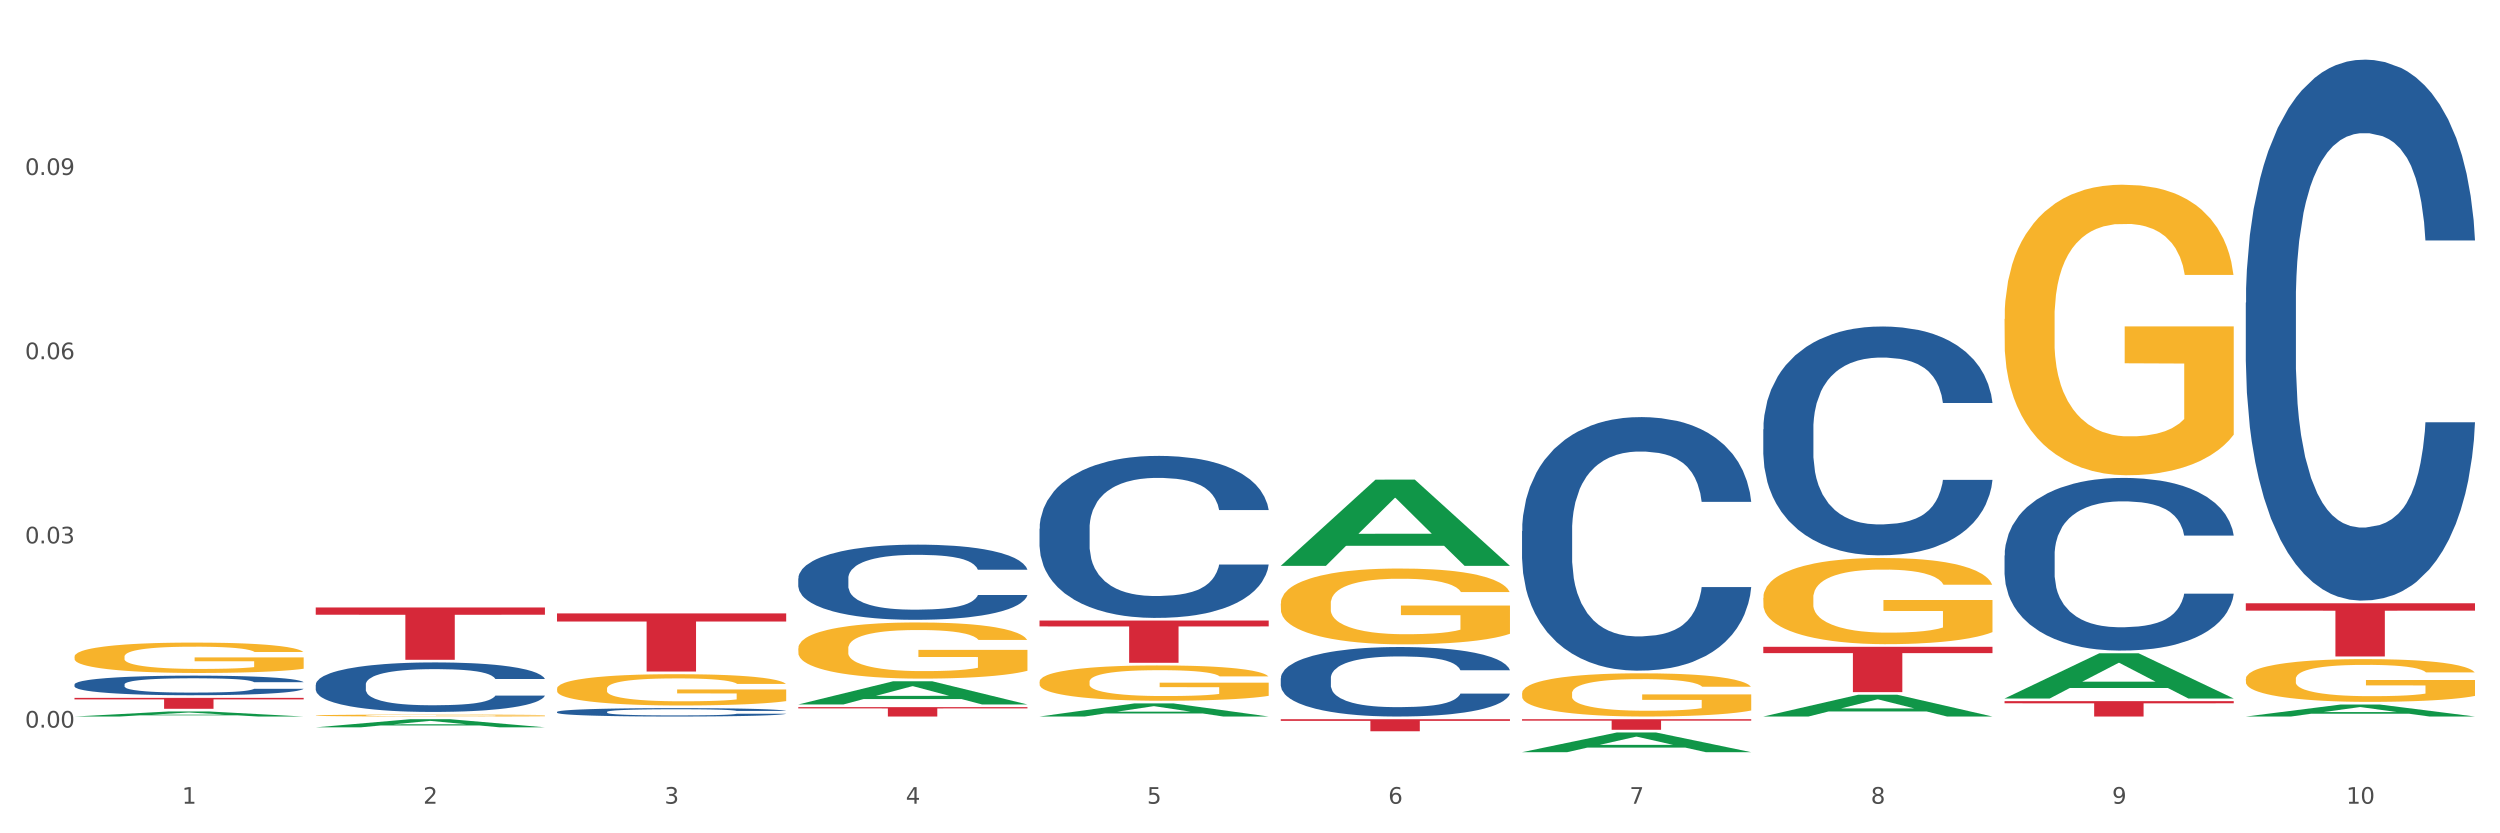 <?xml version="1.0" encoding="utf-8" standalone="no"?>
<!DOCTYPE svg PUBLIC "-//W3C//DTD SVG 1.1//EN"
  "http://www.w3.org/Graphics/SVG/1.1/DTD/svg11.dtd">
<svg xmlns:xlink="http://www.w3.org/1999/xlink" width="1080pt" height="360pt" viewBox="0 0 1080 360" xmlns="http://www.w3.org/2000/svg" version="1.1">
 <rect x="0" y="0" width="1080" height="360" fill="#333333" stroke="none"/>
 <defs>
  <style type="text/css">*{stroke-linejoin: round; stroke-linecap: butt}</style>
 </defs>
 <g id="figure_1">
  <g id="patch_1">
   <path d="M 0 360 
L 1080 360 
L 1080 0 
L 0 0 
z
" style="fill: #ffffff; stroke: #ffffff; stroke-linejoin: miter"/>
  </g>
  <g id="axes_1">
   <g id="matplotlib.axis_1">
    <g id="xtick_1">
     <g id="text_1">
      <!-- 1 -->
      <g style="fill: #4d4d4d" transform="translate(78.627 347.204) scale(0.096 -0.096)">
       <defs>
        <path id="DejaVuSans-31" d="M 794 531 
L 1825 531 
L 1825 4091 
L 703 3866 
L 703 4441 
L 1819 4666 
L 2450 4666 
L 2450 531 
L 3481 531 
L 3481 0 
L 794 0 
L 794 531 
z
" transform="scale(0.016)"/>
       </defs>
       <use xlink:href="#DejaVuSans-31"/>
      </g>
     </g>
    </g>
    <g id="xtick_2">
     <g id="text_2">
      <!-- 2 -->
      <g style="fill: #4d4d4d" transform="translate(182.851 347.204) scale(0.096 -0.096)">
       <defs>
        <path id="DejaVuSans-32" d="M 1228 531 
L 3431 531 
L 3431 0 
L 469 0 
L 469 531 
Q 828 903 1448 1529 
Q 2069 2156 2228 2338 
Q 2531 2678 2651 2914 
Q 2772 3150 2772 3378 
Q 2772 3750 2511 3984 
Q 2250 4219 1831 4219 
Q 1534 4219 1204 4116 
Q 875 4013 500 3803 
L 500 4441 
Q 881 4594 1212 4672 
Q 1544 4750 1819 4750 
Q 2544 4750 2975 4387 
Q 3406 4025 3406 3419 
Q 3406 3131 3298 2873 
Q 3191 2616 2906 2266 
Q 2828 2175 2409 1742 
Q 1991 1309 1228 531 
z
" transform="scale(0.016)"/>
       </defs>
       <use xlink:href="#DejaVuSans-32"/>
      </g>
     </g>
    </g>
    <g id="xtick_3">
     <g id="text_3">
      <!-- 3 -->
      <g style="fill: #4d4d4d" transform="translate(287.074 347.204) scale(0.096 -0.096)">
       <defs>
        <path id="DejaVuSans-33" d="M 2597 2516 
Q 3050 2419 3304 2112 
Q 3559 1806 3559 1356 
Q 3559 666 3084 287 
Q 2609 -91 1734 -91 
Q 1441 -91 1130 -33 
Q 819 25 488 141 
L 488 750 
Q 750 597 1062 519 
Q 1375 441 1716 441 
Q 2309 441 2620 675 
Q 2931 909 2931 1356 
Q 2931 1769 2642 2001 
Q 2353 2234 1838 2234 
L 1294 2234 
L 1294 2753 
L 1863 2753 
Q 2328 2753 2575 2939 
Q 2822 3125 2822 3475 
Q 2822 3834 2567 4026 
Q 2313 4219 1838 4219 
Q 1578 4219 1281 4162 
Q 984 4106 628 3988 
L 628 4550 
Q 988 4650 1302 4700 
Q 1616 4750 1894 4750 
Q 2613 4750 3031 4423 
Q 3450 4097 3450 3541 
Q 3450 3153 3228 2886 
Q 3006 2619 2597 2516 
z
" transform="scale(0.016)"/>
       </defs>
       <use xlink:href="#DejaVuSans-33"/>
      </g>
     </g>
    </g>
    <g id="xtick_4">
     <g id="text_4">
      <!-- 4 -->
      <g style="fill: #4d4d4d" transform="translate(391.298 347.204) scale(0.096 -0.096)">
       <defs>
        <path id="DejaVuSans-34" d="M 2419 4116 
L 825 1625 
L 2419 1625 
L 2419 4116 
z
M 2253 4666 
L 3047 4666 
L 3047 1625 
L 3713 1625 
L 3713 1100 
L 3047 1100 
L 3047 0 
L 2419 0 
L 2419 1100 
L 313 1100 
L 313 1709 
L 2253 4666 
z
" transform="scale(0.016)"/>
       </defs>
       <use xlink:href="#DejaVuSans-34"/>
      </g>
     </g>
    </g>
    <g id="xtick_5">
     <g id="text_5">
      <!-- 5 -->
      <g style="fill: #4d4d4d" transform="translate(495.522 347.204) scale(0.096 -0.096)">
       <defs>
        <path id="DejaVuSans-35" d="M 691 4666 
L 3169 4666 
L 3169 4134 
L 1269 4134 
L 1269 2991 
Q 1406 3038 1543 3061 
Q 1681 3084 1819 3084 
Q 2600 3084 3056 2656 
Q 3513 2228 3513 1497 
Q 3513 744 3044 326 
Q 2575 -91 1722 -91 
Q 1428 -91 1123 -41 
Q 819 9 494 109 
L 494 744 
Q 775 591 1075 516 
Q 1375 441 1709 441 
Q 2250 441 2565 725 
Q 2881 1009 2881 1497 
Q 2881 1984 2565 2268 
Q 2250 2553 1709 2553 
Q 1456 2553 1204 2497 
Q 953 2441 691 2322 
L 691 4666 
z
" transform="scale(0.016)"/>
       </defs>
       <use xlink:href="#DejaVuSans-35"/>
      </g>
     </g>
    </g>
    <g id="xtick_6">
     <g id="text_6">
      <!-- 6 -->
      <g style="fill: #4d4d4d" transform="translate(599.745 347.204) scale(0.096 -0.096)">
       <defs>
        <path id="DejaVuSans-36" d="M 2113 2584 
Q 1688 2584 1439 2293 
Q 1191 2003 1191 1497 
Q 1191 994 1439 701 
Q 1688 409 2113 409 
Q 2538 409 2786 701 
Q 3034 994 3034 1497 
Q 3034 2003 2786 2293 
Q 2538 2584 2113 2584 
z
M 3366 4563 
L 3366 3988 
Q 3128 4100 2886 4159 
Q 2644 4219 2406 4219 
Q 1781 4219 1451 3797 
Q 1122 3375 1075 2522 
Q 1259 2794 1537 2939 
Q 1816 3084 2150 3084 
Q 2853 3084 3261 2657 
Q 3669 2231 3669 1497 
Q 3669 778 3244 343 
Q 2819 -91 2113 -91 
Q 1303 -91 875 529 
Q 447 1150 447 2328 
Q 447 3434 972 4092 
Q 1497 4750 2381 4750 
Q 2619 4750 2861 4703 
Q 3103 4656 3366 4563 
z
" transform="scale(0.016)"/>
       </defs>
       <use xlink:href="#DejaVuSans-36"/>
      </g>
     </g>
    </g>
    <g id="xtick_7">
     <g id="text_7">
      <!-- 7 -->
      <g style="fill: #4d4d4d" transform="translate(703.969 347.204) scale(0.096 -0.096)">
       <defs>
        <path id="DejaVuSans-37" d="M 525 4666 
L 3525 4666 
L 3525 4397 
L 1831 0 
L 1172 0 
L 2766 4134 
L 525 4134 
L 525 4666 
z
" transform="scale(0.016)"/>
       </defs>
       <use xlink:href="#DejaVuSans-37"/>
      </g>
     </g>
    </g>
    <g id="xtick_8">
     <g id="text_8">
      <!-- 8 -->
      <g style="fill: #4d4d4d" transform="translate(808.193 347.204) scale(0.096 -0.096)">
       <defs>
        <path id="DejaVuSans-38" d="M 2034 2216 
Q 1584 2216 1326 1975 
Q 1069 1734 1069 1313 
Q 1069 891 1326 650 
Q 1584 409 2034 409 
Q 2484 409 2743 651 
Q 3003 894 3003 1313 
Q 3003 1734 2745 1975 
Q 2488 2216 2034 2216 
z
M 1403 2484 
Q 997 2584 770 2862 
Q 544 3141 544 3541 
Q 544 4100 942 4425 
Q 1341 4750 2034 4750 
Q 2731 4750 3128 4425 
Q 3525 4100 3525 3541 
Q 3525 3141 3298 2862 
Q 3072 2584 2669 2484 
Q 3125 2378 3379 2068 
Q 3634 1759 3634 1313 
Q 3634 634 3220 271 
Q 2806 -91 2034 -91 
Q 1263 -91 848 271 
Q 434 634 434 1313 
Q 434 1759 690 2068 
Q 947 2378 1403 2484 
z
M 1172 3481 
Q 1172 3119 1398 2916 
Q 1625 2713 2034 2713 
Q 2441 2713 2670 2916 
Q 2900 3119 2900 3481 
Q 2900 3844 2670 4047 
Q 2441 4250 2034 4250 
Q 1625 4250 1398 4047 
Q 1172 3844 1172 3481 
z
" transform="scale(0.016)"/>
       </defs>
       <use xlink:href="#DejaVuSans-38"/>
      </g>
     </g>
    </g>
    <g id="xtick_9">
     <g id="text_9">
      <!-- 9 -->
      <g style="fill: #4d4d4d" transform="translate(912.416 347.204) scale(0.096 -0.096)">
       <defs>
        <path id="DejaVuSans-39" d="M 703 97 
L 703 672 
Q 941 559 1184 500 
Q 1428 441 1663 441 
Q 2288 441 2617 861 
Q 2947 1281 2994 2138 
Q 2813 1869 2534 1725 
Q 2256 1581 1919 1581 
Q 1219 1581 811 2004 
Q 403 2428 403 3163 
Q 403 3881 828 4315 
Q 1253 4750 1959 4750 
Q 2769 4750 3195 4129 
Q 3622 3509 3622 2328 
Q 3622 1225 3098 567 
Q 2575 -91 1691 -91 
Q 1453 -91 1209 -44 
Q 966 3 703 97 
z
M 1959 2075 
Q 2384 2075 2632 2365 
Q 2881 2656 2881 3163 
Q 2881 3666 2632 3958 
Q 2384 4250 1959 4250 
Q 1534 4250 1286 3958 
Q 1038 3666 1038 3163 
Q 1038 2656 1286 2365 
Q 1534 2075 1959 2075 
z
" transform="scale(0.016)"/>
       </defs>
       <use xlink:href="#DejaVuSans-39"/>
      </g>
     </g>
    </g>
    <g id="xtick_10">
     <g id="text_10">
      <!-- 10 -->
      <g style="fill: #4d4d4d" transform="translate(1013.586 347.204) scale(0.096 -0.096)">
       <defs>
        <path id="DejaVuSans-30" d="M 2034 4250 
Q 1547 4250 1301 3770 
Q 1056 3291 1056 2328 
Q 1056 1369 1301 889 
Q 1547 409 2034 409 
Q 2525 409 2770 889 
Q 3016 1369 3016 2328 
Q 3016 3291 2770 3770 
Q 2525 4250 2034 4250 
z
M 2034 4750 
Q 2819 4750 3233 4129 
Q 3647 3509 3647 2328 
Q 3647 1150 3233 529 
Q 2819 -91 2034 -91 
Q 1250 -91 836 529 
Q 422 1150 422 2328 
Q 422 3509 836 4129 
Q 1250 4750 2034 4750 
z
" transform="scale(0.016)"/>
       </defs>
       <use xlink:href="#DejaVuSans-31"/>
       <use xlink:href="#DejaVuSans-30" transform="translate(63.623 0)"/>
      </g>
     </g>
    </g>
    <g id="xtick_11"/>
    <g id="xtick_12"/>
    <g id="xtick_13"/>
    <g id="xtick_14"/>
    <g id="xtick_15"/>
    <g id="xtick_16"/>
    <g id="xtick_17"/>
    <g id="xtick_18"/>
    <g id="xtick_19"/>
   </g>
   <g id="matplotlib.axis_2">
    <g id="ytick_1">
     <g id="text_11">
      <!-- 0.00 -->
      <g style="fill: #4d4d4d" transform="translate(10.8 314.33) scale(0.096 -0.096)">
       <defs>
        <path id="DejaVuSans-2e" d="M 684 794 
L 1344 794 
L 1344 0 
L 684 0 
L 684 794 
z
" transform="scale(0.016)"/>
       </defs>
       <use xlink:href="#DejaVuSans-30"/>
       <use xlink:href="#DejaVuSans-2e" transform="translate(63.623 0)"/>
       <use xlink:href="#DejaVuSans-30" transform="translate(95.41 0)"/>
       <use xlink:href="#DejaVuSans-30" transform="translate(159.033 0)"/>
      </g>
     </g>
    </g>
    <g id="ytick_2">
     <g id="text_12">
      <!-- 0.03 -->
      <g style="fill: #4d4d4d" transform="translate(10.8 234.749) scale(0.096 -0.096)">
       <use xlink:href="#DejaVuSans-30"/>
       <use xlink:href="#DejaVuSans-2e" transform="translate(63.623 0)"/>
       <use xlink:href="#DejaVuSans-30" transform="translate(95.41 0)"/>
       <use xlink:href="#DejaVuSans-33" transform="translate(159.033 0)"/>
      </g>
     </g>
    </g>
    <g id="ytick_3">
     <g id="text_13">
      <!-- 0.06 -->
      <g style="fill: #4d4d4d" transform="translate(10.8 155.169) scale(0.096 -0.096)">
       <use xlink:href="#DejaVuSans-30"/>
       <use xlink:href="#DejaVuSans-2e" transform="translate(63.623 0)"/>
       <use xlink:href="#DejaVuSans-30" transform="translate(95.41 0)"/>
       <use xlink:href="#DejaVuSans-36" transform="translate(159.033 0)"/>
      </g>
     </g>
    </g>
    <g id="ytick_4">
     <g id="text_14">
      <!-- 0.09 -->
      <g style="fill: #4d4d4d" transform="translate(10.8 75.589) scale(0.096 -0.096)">
       <use xlink:href="#DejaVuSans-30"/>
       <use xlink:href="#DejaVuSans-2e" transform="translate(63.623 0)"/>
       <use xlink:href="#DejaVuSans-30" transform="translate(95.41 0)"/>
       <use xlink:href="#DejaVuSans-39" transform="translate(159.033 0)"/>
      </g>
     </g>
    </g>
    <g id="ytick_5"/>
    <g id="ytick_6"/>
    <g id="ytick_7"/>
    <g id="ytick_8"/>
   </g>
   <g id="PolyCollection_1">
    <path d="M 32.175 309.538 
L 32.277 309.536 
L 73.107 307.343 
L 90.051 307.341 
L 131.187 309.543 
L 111.589 309.543 
L 102.709 309.03 
L 60.552 309.03 
L 60.246 309.038 
L 51.671 309.543 
L 32.175 309.543 
L 32.175 309.538 
L 65.86 308.724 
L 97.401 308.722 
L 81.783 307.81 
L 81.579 307.806 
L 81.375 307.812 
L 65.758 308.722 
L 65.86 308.724 
L 32.175 309.538 
z
" clip-path="url(#pf966648067)" style="fill: #109648"/>
    <path d="M 761.74 279.424 
L 860.753 279.424 
L 860.753 282.143 
L 821.805 282.161 
L 821.805 298.988 
L 800.454 298.988 
L 800.454 282.161 
L 761.74 282.143 
L 761.74 279.442 
L 761.74 279.424 
z
" clip-path="url(#pf966648067)" style="fill: #d62839"/>
    <path d="M 657.517 310.682 
L 756.529 310.682 
L 756.529 311.322 
L 717.581 311.326 
L 717.581 315.286 
L 696.23 315.286 
L 696.23 311.326 
L 657.517 311.322 
L 657.517 310.687 
L 657.517 310.682 
z
" clip-path="url(#pf966648067)" style="fill: #d62839"/>
    <path d="M 553.293 310.682 
L 652.306 310.682 
L 652.306 311.409 
L 613.358 311.414 
L 613.358 315.911 
L 592.006 315.911 
L 592.006 311.414 
L 553.293 311.409 
L 553.293 310.687 
L 553.293 310.682 
z
" clip-path="url(#pf966648067)" style="fill: #d62839"/>
    <path d="M 449.069 268.083 
L 548.082 268.083 
L 548.082 270.618 
L 509.134 270.635 
L 509.134 286.326 
L 487.783 286.326 
L 487.783 270.635 
L 449.069 270.618 
L 449.069 268.1 
L 449.069 268.083 
z
" clip-path="url(#pf966648067)" style="fill: #d62839"/>
    <path d="M 344.846 305.475 
L 443.858 305.475 
L 443.858 306.041 
L 404.91 306.044 
L 404.91 309.543 
L 383.559 309.543 
L 383.559 306.044 
L 344.846 306.041 
L 344.846 305.479 
L 344.846 305.475 
z
" clip-path="url(#pf966648067)" style="fill: #d62839"/>
    <path d="M 240.622 265 
L 339.635 265 
L 339.635 268.489 
L 300.687 268.513 
L 300.687 290.108 
L 279.336 290.108 
L 279.336 268.513 
L 240.622 268.489 
L 240.622 265.023 
L 240.622 265 
z
" clip-path="url(#pf966648067)" style="fill: #d62839"/>
    <path d="M 136.399 262.429 
L 235.411 262.429 
L 235.411 265.569 
L 196.463 265.591 
L 196.463 285.025 
L 175.112 285.025 
L 175.112 265.591 
L 136.399 265.569 
L 136.399 262.451 
L 136.399 262.429 
z
" clip-path="url(#pf966648067)" style="fill: #d62839"/>
    <path d="M 32.175 301.484 
L 131.187 301.484 
L 131.187 302.139 
L 92.239 302.144 
L 92.239 306.201 
L 70.888 306.201 
L 70.888 302.144 
L 32.175 302.139 
L 32.175 301.488 
L 32.175 301.484 
z
" clip-path="url(#pf966648067)" style="fill: #d62839"/>
    <path d="M 32.175 295.678 
L 32.292 295.67 
L 32.292 295.453 
L 32.643 295.159 
L 33.931 294.617 
L 35.569 294.207 
L 38.378 293.727 
L 39.899 293.526 
L 41.889 293.302 
L 45.985 292.938 
L 50.667 292.629 
L 53.944 292.458 
L 56.401 292.35 
L 61.902 292.157 
L 65.062 292.071 
L 68.339 292.002 
L 71.148 291.955 
L 75.829 291.901 
L 79.575 291.878 
L 83.905 291.87 
L 87.533 291.878 
L 92.331 291.909 
L 99.354 292.002 
L 102.045 292.056 
L 105.674 292.149 
L 109.419 292.273 
L 112.462 292.396 
L 115.973 292.574 
L 119.601 292.807 
L 123.112 293.101 
L 125.57 293.371 
L 127.559 293.658 
L 129.315 294.006 
L 130.602 294.385 
L 131.187 294.703 
L 109.77 294.703 
L 109.185 294.416 
L 108.014 294.107 
L 106.844 293.898 
L 105.557 293.727 
L 103.567 293.534 
L 101.811 293.41 
L 98.886 293.263 
L 96.194 293.17 
L 93.97 293.116 
L 91.278 293.07 
L 85.543 293.023 
L 81.447 293.023 
L 78.872 293.039 
L 75.712 293.077 
L 73.021 293.132 
L 69.861 293.224 
L 67.403 293.325 
L 64.945 293.457 
L 63.541 293.549 
L 61.434 293.72 
L 60.03 293.859 
L 58.157 294.099 
L 57.104 294.269 
L 55.231 294.71 
L 54.412 295.035 
L 54.061 295.26 
L 53.827 295.507 
L 53.827 296.715 
L 54.529 297.256 
L 55.114 297.488 
L 56.05 297.751 
L 57.806 298.092 
L 60.381 298.425 
L 63.072 298.665 
L 65.296 298.812 
L 67.403 298.92 
L 69.509 299.005 
L 72.084 299.083 
L 74.191 299.129 
L 77.351 299.175 
L 81.096 299.199 
L 84.022 299.199 
L 89.991 299.16 
L 92.683 299.121 
L 95.257 299.067 
L 98.066 298.982 
L 100.29 298.889 
L 101.577 298.819 
L 103.684 298.672 
L 105.322 298.518 
L 106.727 298.34 
L 107.663 298.185 
L 108.717 297.953 
L 109.536 297.69 
L 109.77 297.55 
L 131.187 297.55 
L 130.719 297.829 
L 129.9 298.1 
L 128.262 298.463 
L 126.974 298.672 
L 124.985 298.928 
L 122.878 299.144 
L 119.952 299.384 
L 117.26 299.562 
L 114.451 299.717 
L 111.408 299.856 
L 105.908 300.05 
L 103.918 300.104 
L 99.705 300.197 
L 96.428 300.251 
L 91.629 300.305 
L 86.714 300.336 
L 81.564 300.344 
L 77 300.328 
L 71.967 300.282 
L 68.807 300.236 
L 65.296 300.166 
L 61.2 300.058 
L 57.338 299.926 
L 53.71 299.771 
L 50.316 299.593 
L 47.156 299.392 
L 43.059 299.059 
L 40.016 298.734 
L 37.793 298.432 
L 36.271 298.177 
L 34.75 297.852 
L 33.931 297.628 
L 32.643 297.086 
L 32.175 296.583 
L 32.175 295.678 
z
" clip-path="url(#pf966648067)" style="fill: #255c99"/>
    <path d="M 136.399 295.778 
L 136.516 295.758 
L 136.516 295.211 
L 136.867 294.469 
L 138.154 293.101 
L 139.793 292.065 
L 142.602 290.854 
L 144.123 290.346 
L 146.113 289.779 
L 150.209 288.861 
L 154.89 288.08 
L 158.167 287.65 
L 160.625 287.376 
L 166.126 286.888 
L 169.286 286.673 
L 172.563 286.497 
L 175.372 286.38 
L 180.053 286.243 
L 183.798 286.184 
L 188.129 286.165 
L 191.757 286.184 
L 196.555 286.262 
L 203.577 286.497 
L 206.269 286.634 
L 209.897 286.868 
L 213.642 287.181 
L 216.685 287.493 
L 220.196 287.943 
L 223.824 288.529 
L 227.336 289.271 
L 229.793 289.955 
L 231.783 290.678 
L 233.538 291.557 
L 234.826 292.515 
L 235.411 293.316 
L 213.993 293.316 
L 213.408 292.593 
L 212.238 291.811 
L 211.068 291.284 
L 209.78 290.854 
L 207.791 290.366 
L 206.035 290.053 
L 203.109 289.682 
L 200.417 289.447 
L 198.194 289.31 
L 195.502 289.193 
L 189.767 289.076 
L 185.671 289.076 
L 183.096 289.115 
L 179.936 289.213 
L 177.244 289.35 
L 174.084 289.584 
L 171.626 289.838 
L 169.169 290.17 
L 167.764 290.405 
L 165.658 290.834 
L 164.253 291.186 
L 162.381 291.792 
L 161.327 292.222 
L 159.455 293.335 
L 158.635 294.156 
L 158.284 294.723 
L 158.05 295.348 
L 158.05 298.396 
L 158.752 299.764 
L 159.338 300.35 
L 160.274 301.014 
L 162.029 301.874 
L 164.604 302.714 
L 167.296 303.32 
L 169.52 303.691 
L 171.626 303.964 
L 173.733 304.179 
L 176.308 304.375 
L 178.415 304.492 
L 181.575 304.609 
L 185.32 304.668 
L 188.246 304.668 
L 194.214 304.57 
L 196.906 304.472 
L 199.481 304.336 
L 202.29 304.121 
L 204.514 303.886 
L 205.801 303.71 
L 207.908 303.339 
L 209.546 302.948 
L 210.951 302.499 
L 211.887 302.108 
L 212.94 301.522 
L 213.759 300.858 
L 213.993 300.506 
L 235.411 300.506 
L 234.943 301.209 
L 234.124 301.893 
L 232.485 302.812 
L 231.198 303.339 
L 229.208 303.984 
L 227.102 304.531 
L 224.176 305.137 
L 221.484 305.586 
L 218.675 305.977 
L 215.632 306.329 
L 210.131 306.817 
L 208.142 306.954 
L 203.928 307.188 
L 200.651 307.325 
L 195.853 307.462 
L 190.937 307.54 
L 185.788 307.559 
L 181.223 307.52 
L 176.191 307.403 
L 173.031 307.286 
L 169.52 307.11 
L 165.424 306.837 
L 161.561 306.504 
L 157.933 306.114 
L 154.539 305.664 
L 151.379 305.156 
L 147.283 304.316 
L 144.24 303.495 
L 142.016 302.733 
L 140.495 302.089 
L 138.973 301.268 
L 138.154 300.701 
L 136.867 299.334 
L 136.399 298.064 
L 136.399 295.778 
z
" clip-path="url(#pf966648067)" style="fill: #255c99"/>
    <path d="M 240.622 307.54 
L 240.739 307.537 
L 240.739 307.444 
L 241.09 307.318 
L 242.378 307.086 
L 244.016 306.91 
L 246.825 306.704 
L 248.347 306.617 
L 250.336 306.521 
L 254.432 306.365 
L 259.114 306.232 
L 262.391 306.159 
L 264.849 306.113 
L 270.349 306.03 
L 273.509 305.993 
L 276.786 305.963 
L 279.595 305.943 
L 284.277 305.92 
L 288.022 305.91 
L 292.352 305.907 
L 295.98 305.91 
L 300.779 305.923 
L 307.801 305.963 
L 310.493 305.986 
L 314.121 306.026 
L 317.866 306.079 
L 320.909 306.133 
L 324.42 306.209 
L 328.048 306.309 
L 331.559 306.435 
L 334.017 306.551 
L 336.007 306.674 
L 337.762 306.823 
L 339.049 306.986 
L 339.635 307.122 
L 318.217 307.122 
L 317.632 306.999 
L 316.462 306.866 
L 315.291 306.777 
L 314.004 306.704 
L 312.014 306.621 
L 310.259 306.568 
L 307.333 306.504 
L 304.641 306.465 
L 302.417 306.441 
L 299.725 306.421 
L 293.991 306.401 
L 289.894 306.401 
L 287.32 306.408 
L 284.16 306.425 
L 281.468 306.448 
L 278.308 306.488 
L 275.85 306.531 
L 273.392 306.587 
L 271.988 306.627 
L 269.881 306.7 
L 268.477 306.76 
L 266.604 306.863 
L 265.551 306.936 
L 263.678 307.125 
L 262.859 307.265 
L 262.508 307.361 
L 262.274 307.467 
L 262.274 307.985 
L 262.976 308.218 
L 263.561 308.317 
L 264.498 308.43 
L 266.253 308.576 
L 268.828 308.719 
L 271.52 308.822 
L 273.743 308.885 
L 275.85 308.932 
L 277.957 308.968 
L 280.532 309.001 
L 282.638 309.021 
L 285.798 309.041 
L 289.543 309.051 
L 292.469 309.051 
L 298.438 309.035 
L 301.13 309.018 
L 303.705 308.995 
L 306.513 308.958 
L 308.737 308.918 
L 310.025 308.888 
L 312.131 308.825 
L 313.77 308.759 
L 315.174 308.683 
L 316.11 308.616 
L 317.164 308.517 
L 317.983 308.404 
L 318.217 308.344 
L 339.635 308.344 
L 339.167 308.463 
L 338.347 308.58 
L 336.709 308.736 
L 335.421 308.825 
L 333.432 308.935 
L 331.325 309.028 
L 328.399 309.131 
L 325.707 309.207 
L 322.899 309.274 
L 319.856 309.333 
L 314.355 309.416 
L 312.365 309.44 
L 308.152 309.48 
L 304.875 309.503 
L 300.077 309.526 
L 295.161 309.539 
L 290.011 309.543 
L 285.447 309.536 
L 280.414 309.516 
L 277.254 309.496 
L 273.743 309.466 
L 269.647 309.42 
L 265.785 309.363 
L 262.157 309.297 
L 258.763 309.221 
L 255.603 309.134 
L 251.507 308.991 
L 248.464 308.852 
L 246.24 308.722 
L 244.718 308.613 
L 243.197 308.473 
L 242.378 308.377 
L 241.09 308.145 
L 240.622 307.929 
L 240.622 307.54 
z
" clip-path="url(#pf966648067)" style="fill: #255c99"/>
    <path d="M 344.846 249.875 
L 344.963 249.845 
L 344.963 249.015 
L 345.314 247.887 
L 346.601 245.811 
L 348.24 244.238 
L 351.049 242.399 
L 352.57 241.628 
L 354.56 240.767 
L 358.656 239.373 
L 363.338 238.187 
L 366.615 237.534 
L 369.072 237.119 
L 374.573 236.377 
L 377.733 236.051 
L 381.01 235.784 
L 383.819 235.606 
L 388.5 235.398 
L 392.245 235.309 
L 396.576 235.279 
L 400.204 235.309 
L 405.002 235.428 
L 412.025 235.784 
L 414.716 235.991 
L 418.344 236.347 
L 422.09 236.822 
L 425.133 237.297 
L 428.644 237.979 
L 432.272 238.869 
L 435.783 239.996 
L 438.241 241.034 
L 440.23 242.132 
L 441.986 243.467 
L 443.273 244.921 
L 443.858 246.137 
L 422.441 246.137 
L 421.856 245.039 
L 420.685 243.853 
L 419.515 243.052 
L 418.227 242.399 
L 416.238 241.657 
L 414.482 241.183 
L 411.556 240.619 
L 408.865 240.263 
L 406.641 240.055 
L 403.949 239.877 
L 398.214 239.699 
L 394.118 239.699 
L 391.543 239.759 
L 388.383 239.907 
L 385.691 240.115 
L 382.531 240.471 
L 380.074 240.856 
L 377.616 241.361 
L 376.211 241.717 
L 374.105 242.369 
L 372.7 242.903 
L 370.828 243.823 
L 369.775 244.476 
L 367.902 246.167 
L 367.083 247.413 
L 366.732 248.273 
L 366.498 249.222 
L 366.498 253.85 
L 367.2 255.927 
L 367.785 256.817 
L 368.721 257.825 
L 370.477 259.131 
L 373.052 260.406 
L 375.743 261.326 
L 377.967 261.89 
L 380.074 262.305 
L 382.18 262.631 
L 384.755 262.928 
L 386.862 263.106 
L 390.022 263.284 
L 393.767 263.373 
L 396.693 263.373 
L 402.662 263.225 
L 405.353 263.076 
L 407.928 262.869 
L 410.737 262.542 
L 412.961 262.186 
L 414.248 261.919 
L 416.355 261.356 
L 417.993 260.762 
L 419.398 260.08 
L 420.334 259.487 
L 421.387 258.597 
L 422.207 257.588 
L 422.441 257.054 
L 443.858 257.054 
L 443.39 258.122 
L 442.571 259.16 
L 440.932 260.555 
L 439.645 261.356 
L 437.655 262.335 
L 435.549 263.165 
L 432.623 264.085 
L 429.931 264.767 
L 427.122 265.361 
L 424.079 265.895 
L 418.579 266.636 
L 416.589 266.844 
L 412.376 267.2 
L 409.099 267.408 
L 404.3 267.615 
L 399.385 267.734 
L 394.235 267.764 
L 389.671 267.704 
L 384.638 267.526 
L 381.478 267.348 
L 377.967 267.081 
L 373.871 266.666 
L 370.009 266.162 
L 366.38 265.568 
L 362.986 264.886 
L 359.826 264.115 
L 355.73 262.839 
L 352.687 261.593 
L 350.464 260.436 
L 348.942 259.457 
L 347.421 258.211 
L 346.601 257.351 
L 345.314 255.274 
L 344.846 253.346 
L 344.846 249.875 
z
" clip-path="url(#pf966648067)" style="fill: #255c99"/>
    <path d="M 32.175 283.665 
L 32.292 283.653 
L 32.292 283.221 
L 32.526 282.85 
L 33.695 281.95 
L 35.448 281.206 
L 36.734 280.81 
L 38.02 280.487 
L 39.54 280.163 
L 41.41 279.827 
L 44.8 279.335 
L 46.904 279.083 
L 49.476 278.819 
L 54.152 278.435 
L 57.542 278.219 
L 61.049 278.04 
L 66.777 277.824 
L 70.517 277.728 
L 74.492 277.656 
L 79.285 277.608 
L 82.909 277.596 
L 90.858 277.632 
L 97.638 277.74 
L 100.911 277.824 
L 105.119 277.968 
L 107.34 278.064 
L 110.964 278.255 
L 114.705 278.507 
L 117.277 278.723 
L 121.134 279.131 
L 124.057 279.539 
L 126.745 280.043 
L 128.148 280.391 
L 129.2 280.714 
L 130.135 281.086 
L 131.071 281.674 
L 110.029 281.674 
L 109.211 281.254 
L 107.925 280.858 
L 106.054 280.475 
L 104.418 280.235 
L 101.612 279.935 
L 99.041 279.743 
L 96.352 279.599 
L 93.079 279.479 
L 90.507 279.419 
L 86.883 279.371 
L 79.752 279.383 
L 74.96 279.479 
L 71.686 279.599 
L 69.582 279.707 
L 67.712 279.827 
L 65.608 279.995 
L 63.153 280.247 
L 61.399 280.475 
L 59.646 280.762 
L 58.243 281.05 
L 56.957 281.386 
L 55.905 281.746 
L 55.087 282.118 
L 54.386 282.574 
L 53.801 283.329 
L 53.801 284.973 
L 54.035 285.345 
L 54.619 285.836 
L 55.321 286.208 
L 56.49 286.652 
L 57.542 286.952 
L 59.529 287.384 
L 61.75 287.744 
L 63.504 287.972 
L 65.257 288.164 
L 68.296 288.427 
L 71.686 288.643 
L 74.609 288.775 
L 78.583 288.895 
L 81.272 288.943 
L 83.61 288.967 
L 89.338 288.967 
L 93.429 288.931 
L 97.988 288.847 
L 101.495 288.739 
L 104.418 288.607 
L 107.691 288.391 
L 109.795 288.188 
L 109.795 285.681 
L 84.078 285.669 
L 84.078 284.001 
L 131.187 284.001 
L 131.187 288.895 
L 129.2 289.147 
L 126.979 289.375 
L 124.641 289.579 
L 121.134 289.831 
L 116.926 290.071 
L 113.185 290.239 
L 109.211 290.383 
L 104.535 290.515 
L 98.456 290.635 
L 94.715 290.683 
L 90.039 290.719 
L 84.545 290.731 
L 79.752 290.707 
L 75.076 290.647 
L 70.167 290.539 
L 65.374 290.383 
L 61.75 290.227 
L 58.126 290.035 
L 54.269 289.783 
L 51.229 289.543 
L 48.891 289.327 
L 46.32 289.051 
L 43.514 288.691 
L 41.41 288.367 
L 39.54 288.032 
L 37.552 287.6 
L 36.15 287.228 
L 34.747 286.76 
L 33.928 286.412 
L 32.993 285.872 
L 32.292 285.117 
L 32.175 283.665 
z
" clip-path="url(#pf966648067)" style="fill: #f7b32b"/>
    <path d="M 553.293 293.002 
L 553.41 292.974 
L 553.41 292.206 
L 553.761 291.164 
L 555.049 289.243 
L 556.687 287.79 
L 559.496 286.089 
L 561.017 285.376 
L 563.007 284.58 
L 567.103 283.291 
L 571.785 282.194 
L 575.062 281.59 
L 577.52 281.206 
L 583.02 280.52 
L 586.18 280.218 
L 589.457 279.972 
L 592.266 279.807 
L 596.948 279.615 
L 600.693 279.533 
L 605.023 279.505 
L 608.651 279.533 
L 613.45 279.642 
L 620.472 279.972 
L 623.164 280.164 
L 626.792 280.493 
L 630.537 280.932 
L 633.58 281.371 
L 637.091 282.002 
L 640.719 282.824 
L 644.23 283.867 
L 646.688 284.827 
L 648.677 285.842 
L 650.433 287.076 
L 651.72 288.42 
L 652.306 289.545 
L 630.888 289.545 
L 630.303 288.53 
L 629.132 287.433 
L 627.962 286.692 
L 626.675 286.089 
L 624.685 285.403 
L 622.929 284.964 
L 620.004 284.443 
L 617.312 284.114 
L 615.088 283.922 
L 612.396 283.757 
L 606.661 283.593 
L 602.565 283.593 
L 599.99 283.647 
L 596.83 283.785 
L 594.139 283.977 
L 590.979 284.306 
L 588.521 284.662 
L 586.063 285.129 
L 584.659 285.458 
L 582.552 286.061 
L 581.148 286.555 
L 579.275 287.406 
L 578.222 288.009 
L 576.349 289.573 
L 575.53 290.725 
L 575.179 291.52 
L 574.945 292.398 
L 574.945 296.677 
L 575.647 298.597 
L 576.232 299.42 
L 577.168 300.353 
L 578.924 301.56 
L 581.499 302.74 
L 584.191 303.59 
L 586.414 304.111 
L 588.521 304.495 
L 590.628 304.797 
L 593.202 305.071 
L 595.309 305.236 
L 598.469 305.4 
L 602.214 305.483 
L 605.14 305.483 
L 611.109 305.346 
L 613.801 305.208 
L 616.375 305.016 
L 619.184 304.715 
L 621.408 304.386 
L 622.695 304.139 
L 624.802 303.617 
L 626.441 303.069 
L 627.845 302.438 
L 628.781 301.889 
L 629.835 301.066 
L 630.654 300.134 
L 630.888 299.64 
L 652.306 299.64 
L 651.837 300.627 
L 651.018 301.588 
L 649.38 302.877 
L 648.092 303.617 
L 646.103 304.523 
L 643.996 305.291 
L 641.07 306.141 
L 638.378 306.772 
L 635.569 307.321 
L 632.526 307.814 
L 627.026 308.5 
L 625.036 308.692 
L 620.823 309.021 
L 617.546 309.213 
L 612.747 309.405 
L 607.832 309.515 
L 602.682 309.543 
L 598.118 309.488 
L 593.085 309.323 
L 589.925 309.159 
L 586.414 308.912 
L 582.318 308.528 
L 578.456 308.061 
L 574.828 307.513 
L 571.434 306.882 
L 568.274 306.169 
L 564.177 304.989 
L 561.135 303.837 
L 558.911 302.767 
L 557.389 301.862 
L 555.868 300.71 
L 555.049 299.914 
L 553.761 297.994 
L 553.293 296.211 
L 553.293 293.002 
z
" clip-path="url(#pf966648067)" style="fill: #255c99"/>
    <path d="M 657.517 229.402 
L 657.634 229.302 
L 657.634 226.501 
L 657.985 222.699 
L 659.272 215.696 
L 660.911 210.393 
L 663.72 204.19 
L 665.241 201.589 
L 667.231 198.688 
L 671.327 193.986 
L 676.008 189.984 
L 679.285 187.783 
L 681.743 186.382 
L 687.244 183.881 
L 690.404 182.78 
L 693.681 181.88 
L 696.49 181.28 
L 701.171 180.579 
L 704.916 180.279 
L 709.247 180.179 
L 712.875 180.279 
L 717.673 180.68 
L 724.695 181.88 
L 727.387 182.58 
L 731.015 183.781 
L 734.76 185.382 
L 737.803 186.982 
L 741.314 189.284 
L 744.943 192.285 
L 748.454 196.087 
L 750.911 199.588 
L 752.901 203.29 
L 754.657 207.792 
L 755.944 212.694 
L 756.529 216.796 
L 735.112 216.796 
L 734.526 213.095 
L 733.356 209.093 
L 732.186 206.391 
L 730.898 204.19 
L 728.909 201.689 
L 727.153 200.089 
L 724.227 198.188 
L 721.535 196.987 
L 719.312 196.287 
L 716.62 195.686 
L 710.885 195.086 
L 706.789 195.086 
L 704.214 195.286 
L 701.054 195.787 
L 698.362 196.487 
L 695.202 197.687 
L 692.745 198.988 
L 690.287 200.689 
L 688.882 201.889 
L 686.776 204.09 
L 685.371 205.891 
L 683.499 208.993 
L 682.445 211.194 
L 680.573 216.896 
L 679.754 221.098 
L 679.402 224 
L 679.168 227.201 
L 679.168 242.808 
L 679.871 249.812 
L 680.456 252.813 
L 681.392 256.215 
L 683.148 260.617 
L 685.722 264.919 
L 688.414 268.02 
L 690.638 269.921 
L 692.745 271.322 
L 694.851 272.422 
L 697.426 273.423 
L 699.533 274.023 
L 702.693 274.623 
L 706.438 274.923 
L 709.364 274.923 
L 715.332 274.423 
L 718.024 273.923 
L 720.599 273.223 
L 723.408 272.122 
L 725.632 270.921 
L 726.919 270.021 
L 729.026 268.12 
L 730.664 266.119 
L 732.069 263.818 
L 733.005 261.817 
L 734.058 258.816 
L 734.877 255.414 
L 735.112 253.613 
L 756.529 253.613 
L 756.061 257.215 
L 755.242 260.717 
L 753.603 265.419 
L 752.316 268.12 
L 750.326 271.422 
L 748.22 274.223 
L 745.294 277.324 
L 742.602 279.626 
L 739.793 281.626 
L 736.75 283.427 
L 731.249 285.928 
L 729.26 286.629 
L 725.046 287.829 
L 721.769 288.53 
L 716.971 289.23 
L 712.055 289.63 
L 706.906 289.73 
L 702.341 289.53 
L 697.309 288.93 
L 694.149 288.33 
L 690.638 287.429 
L 686.542 286.029 
L 682.679 284.328 
L 679.051 282.327 
L 675.657 280.026 
L 672.497 277.425 
L 668.401 273.123 
L 665.358 268.921 
L 663.134 265.019 
L 661.613 261.717 
L 660.091 257.515 
L 659.272 254.614 
L 657.985 247.611 
L 657.517 241.108 
L 657.517 229.402 
z
" clip-path="url(#pf966648067)" style="fill: #255c99"/>
    <path d="M 761.74 185.465 
L 761.857 185.374 
L 761.857 182.846 
L 762.208 179.416 
L 763.496 173.096 
L 765.134 168.311 
L 767.943 162.713 
L 769.465 160.366 
L 771.454 157.747 
L 775.551 153.504 
L 780.232 149.893 
L 783.509 147.906 
L 785.967 146.642 
L 791.467 144.385 
L 794.627 143.392 
L 797.904 142.58 
L 800.713 142.038 
L 805.395 141.406 
L 809.14 141.135 
L 813.47 141.045 
L 817.098 141.135 
L 821.897 141.496 
L 828.919 142.58 
L 831.611 143.212 
L 835.239 144.295 
L 838.984 145.74 
L 842.027 147.184 
L 845.538 149.261 
L 849.166 151.969 
L 852.677 155.4 
L 855.135 158.56 
L 857.125 161.9 
L 858.88 165.963 
L 860.168 170.387 
L 860.753 174.089 
L 839.335 174.089 
L 838.75 170.748 
L 837.58 167.137 
L 836.409 164.699 
L 835.122 162.713 
L 833.132 160.456 
L 831.377 159.011 
L 828.451 157.296 
L 825.759 156.213 
L 823.535 155.581 
L 820.843 155.039 
L 815.109 154.497 
L 811.012 154.497 
L 808.438 154.678 
L 805.278 155.129 
L 802.586 155.761 
L 799.426 156.845 
L 796.968 158.018 
L 794.51 159.553 
L 793.106 160.637 
L 790.999 162.623 
L 789.595 164.248 
L 787.722 167.047 
L 786.669 169.033 
L 784.796 174.179 
L 783.977 177.971 
L 783.626 180.589 
L 783.392 183.478 
L 783.392 197.563 
L 784.094 203.883 
L 784.679 206.591 
L 785.616 209.661 
L 787.371 213.633 
L 789.946 217.516 
L 792.638 220.315 
L 794.862 222.03 
L 796.968 223.294 
L 799.075 224.287 
L 801.65 225.19 
L 803.756 225.732 
L 806.916 226.273 
L 810.661 226.544 
L 813.587 226.544 
L 819.556 226.093 
L 822.248 225.641 
L 824.823 225.009 
L 827.632 224.016 
L 829.855 222.933 
L 831.143 222.12 
L 833.249 220.405 
L 834.888 218.599 
L 836.292 216.523 
L 837.229 214.717 
L 838.282 212.008 
L 839.101 208.939 
L 839.335 207.314 
L 860.753 207.314 
L 860.285 210.564 
L 859.465 213.724 
L 857.827 217.967 
L 856.539 220.405 
L 854.55 223.384 
L 852.443 225.912 
L 849.517 228.711 
L 846.825 230.787 
L 844.017 232.593 
L 840.974 234.218 
L 835.473 236.475 
L 833.483 237.107 
L 829.27 238.191 
L 825.993 238.823 
L 821.195 239.455 
L 816.279 239.816 
L 811.13 239.906 
L 806.565 239.726 
L 801.533 239.184 
L 798.373 238.642 
L 794.862 237.83 
L 790.765 236.566 
L 786.903 235.031 
L 783.275 233.225 
L 779.881 231.149 
L 776.721 228.801 
L 772.625 224.919 
L 769.582 221.127 
L 767.358 217.606 
L 765.837 214.627 
L 764.315 210.835 
L 763.496 208.216 
L 762.208 201.896 
L 761.74 196.028 
L 761.74 185.465 
z
" clip-path="url(#pf966648067)" style="fill: #255c99"/>
    <path d="M 865.964 239.974 
L 866.081 239.906 
L 866.081 237.998 
L 866.432 235.409 
L 867.719 230.64 
L 869.358 227.029 
L 872.167 222.805 
L 873.688 221.033 
L 875.678 219.057 
L 879.774 215.855 
L 884.456 213.13 
L 887.733 211.631 
L 890.19 210.677 
L 895.691 208.974 
L 898.851 208.225 
L 902.128 207.611 
L 904.937 207.203 
L 909.618 206.726 
L 913.364 206.521 
L 917.694 206.453 
L 921.322 206.521 
L 926.12 206.794 
L 933.143 207.611 
L 935.834 208.088 
L 939.463 208.906 
L 943.208 209.996 
L 946.251 211.086 
L 949.762 212.653 
L 953.39 214.697 
L 956.901 217.286 
L 959.359 219.671 
L 961.348 222.191 
L 963.104 225.257 
L 964.391 228.596 
L 964.976 231.389 
L 943.559 231.389 
L 942.974 228.868 
L 941.803 226.143 
L 940.633 224.304 
L 939.346 222.805 
L 937.356 221.101 
L 935.6 220.011 
L 932.674 218.717 
L 929.983 217.899 
L 927.759 217.422 
L 925.067 217.013 
L 919.332 216.605 
L 915.236 216.605 
L 912.661 216.741 
L 909.501 217.082 
L 906.81 217.559 
L 903.65 218.376 
L 901.192 219.262 
L 898.734 220.42 
L 897.33 221.238 
L 895.223 222.737 
L 893.819 223.963 
L 891.946 226.075 
L 890.893 227.574 
L 889.02 231.457 
L 888.201 234.319 
L 887.85 236.295 
L 887.616 238.475 
L 887.616 249.103 
L 888.318 253.873 
L 888.903 255.917 
L 889.839 258.233 
L 891.595 261.231 
L 894.17 264.161 
L 896.861 266.273 
L 899.085 267.567 
L 901.192 268.521 
L 903.298 269.27 
L 905.873 269.952 
L 907.98 270.361 
L 911.14 270.769 
L 914.885 270.974 
L 917.811 270.974 
L 923.78 270.633 
L 926.472 270.292 
L 929.046 269.816 
L 931.855 269.066 
L 934.079 268.248 
L 935.366 267.635 
L 937.473 266.341 
L 939.111 264.978 
L 940.516 263.411 
L 941.452 262.049 
L 942.505 260.005 
L 943.325 257.688 
L 943.559 256.462 
L 964.976 256.462 
L 964.508 258.914 
L 963.689 261.299 
L 962.05 264.501 
L 960.763 266.341 
L 958.773 268.589 
L 956.667 270.497 
L 953.741 272.609 
L 951.049 274.176 
L 948.24 275.539 
L 945.197 276.765 
L 939.697 278.468 
L 937.707 278.945 
L 933.494 279.763 
L 930.217 280.24 
L 925.418 280.717 
L 920.503 280.989 
L 915.353 281.057 
L 910.789 280.921 
L 905.756 280.512 
L 902.596 280.103 
L 899.085 279.49 
L 894.989 278.536 
L 891.127 277.378 
L 887.499 276.015 
L 884.105 274.448 
L 880.945 272.677 
L 876.848 269.747 
L 873.805 266.886 
L 871.582 264.229 
L 870.06 261.98 
L 868.539 259.119 
L 867.719 257.143 
L 866.432 252.374 
L 865.964 247.945 
L 865.964 239.974 
z
" clip-path="url(#pf966648067)" style="fill: #255c99"/>
    <path d="M 970.188 130.769 
L 970.305 130.555 
L 970.305 124.579 
L 970.656 116.469 
L 971.943 101.528 
L 973.582 90.216 
L 976.39 76.983 
L 977.912 71.434 
L 979.902 65.245 
L 983.998 55.213 
L 988.679 46.676 
L 991.956 41.98 
L 994.414 38.992 
L 999.915 33.657 
L 1003.075 31.309 
L 1006.352 29.388 
L 1009.161 28.107 
L 1013.842 26.613 
L 1017.587 25.973 
L 1021.917 25.759 
L 1025.546 25.973 
L 1030.344 26.827 
L 1037.366 29.388 
L 1040.058 30.882 
L 1043.686 33.443 
L 1047.431 36.858 
L 1050.474 40.273 
L 1053.985 45.182 
L 1057.613 51.585 
L 1061.125 59.695 
L 1063.582 67.166 
L 1065.572 75.063 
L 1067.327 84.667 
L 1068.615 95.125 
L 1069.2 103.876 
L 1047.782 103.876 
L 1047.197 95.979 
L 1046.027 87.442 
L 1044.857 81.679 
L 1043.569 76.983 
L 1041.58 71.648 
L 1039.824 68.233 
L 1036.898 64.177 
L 1034.206 61.616 
L 1031.983 60.122 
L 1029.291 58.842 
L 1023.556 57.561 
L 1019.46 57.561 
L 1016.885 57.988 
L 1013.725 59.055 
L 1011.033 60.549 
L 1007.873 63.11 
L 1005.415 65.885 
L 1002.958 69.513 
L 1001.553 72.074 
L 999.447 76.77 
L 998.042 80.612 
L 996.17 87.228 
L 995.116 91.924 
L 993.244 104.089 
L 992.424 113.054 
L 992.073 119.243 
L 991.839 126.073 
L 991.839 159.369 
L 992.541 174.309 
L 993.127 180.712 
L 994.063 187.969 
L 995.818 197.36 
L 998.393 206.537 
L 1001.085 213.154 
L 1003.309 217.209 
L 1005.415 220.197 
L 1007.522 222.545 
L 1010.097 224.679 
L 1012.203 225.96 
L 1015.363 227.24 
L 1019.109 227.881 
L 1022.035 227.881 
L 1028.003 226.813 
L 1030.695 225.746 
L 1033.27 224.252 
L 1036.079 221.904 
L 1038.303 219.343 
L 1039.59 217.422 
L 1041.697 213.367 
L 1043.335 209.098 
L 1044.739 204.19 
L 1045.676 199.921 
L 1046.729 193.518 
L 1047.548 186.261 
L 1047.782 182.419 
L 1069.2 182.419 
L 1068.732 190.103 
L 1067.913 197.573 
L 1066.274 207.604 
L 1064.987 213.367 
L 1062.997 220.41 
L 1060.89 226.387 
L 1057.965 233.003 
L 1055.273 237.912 
L 1052.464 242.181 
L 1049.421 246.022 
L 1043.92 251.358 
L 1041.931 252.852 
L 1037.717 255.413 
L 1034.44 256.907 
L 1029.642 258.402 
L 1024.726 259.255 
L 1019.577 259.469 
L 1015.012 259.042 
L 1009.98 257.761 
L 1006.82 256.481 
L 1003.309 254.56 
L 999.212 251.572 
L 995.35 247.943 
L 991.722 243.675 
L 988.328 238.766 
L 985.168 233.216 
L 981.072 224.039 
L 978.029 215.075 
L 975.805 206.751 
L 974.284 199.707 
L 972.762 190.743 
L 971.943 184.554 
L 970.656 169.613 
L 970.188 155.74 
L 970.188 130.769 
z
" clip-path="url(#pf966648067)" style="fill: #255c99"/>
    <path d="M 970.188 293.276 
L 970.304 293.259 
L 970.304 292.651 
L 970.538 292.128 
L 971.707 290.862 
L 973.461 289.816 
L 974.747 289.259 
L 976.032 288.803 
L 977.552 288.348 
L 979.422 287.875 
L 982.813 287.183 
L 984.917 286.829 
L 987.488 286.457 
L 992.164 285.917 
L 995.554 285.614 
L 999.061 285.36 
L 1004.789 285.057 
L 1008.53 284.922 
L 1012.505 284.82 
L 1017.297 284.753 
L 1020.921 284.736 
L 1028.87 284.787 
L 1035.65 284.939 
L 1038.923 285.057 
L 1043.132 285.259 
L 1045.353 285.394 
L 1048.977 285.664 
L 1052.717 286.019 
L 1055.289 286.322 
L 1059.147 286.896 
L 1062.069 287.47 
L 1064.758 288.179 
L 1066.161 288.668 
L 1067.213 289.124 
L 1068.148 289.647 
L 1069.083 290.474 
L 1048.041 290.474 
L 1047.223 289.883 
L 1045.937 289.326 
L 1044.067 288.786 
L 1042.43 288.449 
L 1039.625 288.027 
L 1037.053 287.757 
L 1034.364 287.554 
L 1031.091 287.386 
L 1028.52 287.301 
L 1024.896 287.234 
L 1017.765 287.251 
L 1012.972 287.386 
L 1009.699 287.554 
L 1007.595 287.706 
L 1005.724 287.875 
L 1003.62 288.111 
L 1001.165 288.466 
L 999.412 288.786 
L 997.659 289.191 
L 996.256 289.596 
L 994.97 290.069 
L 993.918 290.575 
L 993.1 291.098 
L 992.398 291.74 
L 991.814 292.803 
L 991.814 295.115 
L 992.047 295.638 
L 992.632 296.33 
L 993.333 296.853 
L 994.502 297.478 
L 995.554 297.9 
L 997.542 298.507 
L 999.763 299.013 
L 1001.516 299.334 
L 1003.27 299.604 
L 1006.309 299.975 
L 1009.699 300.279 
L 1012.621 300.465 
L 1016.596 300.634 
L 1019.285 300.701 
L 1021.623 300.735 
L 1027.351 300.735 
L 1031.442 300.684 
L 1036.001 300.566 
L 1039.508 300.414 
L 1042.43 300.229 
L 1045.704 299.925 
L 1047.808 299.638 
L 1047.808 296.111 
L 1022.09 296.094 
L 1022.09 293.748 
L 1069.2 293.748 
L 1069.2 300.634 
L 1067.213 300.988 
L 1064.992 301.309 
L 1062.654 301.596 
L 1059.147 301.95 
L 1054.938 302.288 
L 1051.198 302.524 
L 1047.223 302.726 
L 1042.547 302.912 
L 1036.469 303.081 
L 1032.728 303.148 
L 1028.052 303.199 
L 1022.558 303.216 
L 1017.765 303.182 
L 1013.089 303.098 
L 1008.179 302.946 
L 1003.387 302.726 
L 999.763 302.507 
L 996.139 302.237 
L 992.281 301.882 
L 989.242 301.545 
L 986.904 301.241 
L 984.332 300.853 
L 981.527 300.347 
L 979.422 299.891 
L 977.552 299.419 
L 975.565 298.811 
L 974.162 298.288 
L 972.759 297.63 
L 971.941 297.14 
L 971.006 296.381 
L 970.304 295.318 
L 970.188 293.276 
z
" clip-path="url(#pf966648067)" style="fill: #f7b32b"/>
    <path d="M 865.964 137.793 
L 866.081 137.678 
L 866.081 133.551 
L 866.315 129.997 
L 867.484 121.4 
L 869.237 114.292 
L 870.523 110.509 
L 871.809 107.414 
L 873.329 104.319 
L 875.199 101.109 
L 878.589 96.409 
L 880.693 94.002 
L 883.265 91.48 
L 887.941 87.811 
L 891.331 85.748 
L 894.838 84.028 
L 900.566 81.965 
L 904.306 81.048 
L 908.281 80.36 
L 913.074 79.901 
L 916.698 79.787 
L 924.647 80.131 
L 931.427 81.162 
L 934.7 81.965 
L 938.908 83.34 
L 941.129 84.258 
L 944.753 86.092 
L 948.494 88.499 
L 951.066 90.563 
L 954.923 94.46 
L 957.846 98.358 
L 960.534 103.173 
L 961.937 106.497 
L 962.989 109.592 
L 963.924 113.146 
L 964.859 118.763 
L 943.818 118.763 
L 943 114.751 
L 941.714 110.968 
L 939.843 107.299 
L 938.207 105.007 
L 935.401 102.141 
L 932.829 100.307 
L 930.141 98.931 
L 926.868 97.785 
L 924.296 97.211 
L 920.672 96.753 
L 913.541 96.868 
L 908.749 97.785 
L 905.475 98.931 
L 903.371 99.963 
L 901.501 101.109 
L 899.397 102.714 
L 896.942 105.121 
L 895.188 107.299 
L 893.435 110.051 
L 892.032 112.802 
L 890.746 116.012 
L 889.694 119.451 
L 888.876 123.005 
L 888.175 127.361 
L 887.59 134.583 
L 887.59 150.288 
L 887.824 153.842 
L 888.408 158.542 
L 889.11 162.096 
L 890.279 166.337 
L 891.331 169.203 
L 893.318 173.33 
L 895.539 176.769 
L 897.293 178.947 
L 899.046 180.781 
L 902.085 183.303 
L 905.475 185.367 
L 908.398 186.628 
L 912.372 187.774 
L 915.061 188.233 
L 917.399 188.462 
L 923.127 188.462 
L 927.218 188.118 
L 931.777 187.316 
L 935.284 186.284 
L 938.207 185.023 
L 941.48 182.959 
L 943.584 181.011 
L 943.584 157.052 
L 917.867 156.937 
L 917.867 141.002 
L 964.976 141.002 
L 964.976 187.774 
L 962.989 190.181 
L 960.768 192.36 
L 958.43 194.308 
L 954.923 196.716 
L 950.715 199.008 
L 946.974 200.613 
L 943 201.989 
L 938.324 203.25 
L 932.245 204.396 
L 928.504 204.855 
L 923.828 205.199 
L 918.334 205.313 
L 913.541 205.084 
L 908.865 204.511 
L 903.956 203.479 
L 899.163 201.989 
L 895.539 200.499 
L 891.915 198.665 
L 888.058 196.257 
L 885.018 193.964 
L 882.68 191.901 
L 880.109 189.264 
L 877.303 185.825 
L 875.199 182.73 
L 873.329 179.52 
L 871.341 175.393 
L 869.938 171.84 
L 868.536 167.369 
L 867.717 164.044 
L 866.782 158.886 
L 866.081 151.664 
L 865.964 137.793 
z
" clip-path="url(#pf966648067)" style="fill: #f7b32b"/>
    <path d="M 761.74 258.254 
L 761.857 258.22 
L 761.857 256.996 
L 762.091 255.941 
L 763.26 253.391 
L 765.013 251.282 
L 766.299 250.16 
L 767.585 249.242 
L 769.105 248.324 
L 770.975 247.371 
L 774.365 245.977 
L 776.469 245.263 
L 779.041 244.515 
L 783.717 243.426 
L 787.107 242.814 
L 790.614 242.304 
L 796.342 241.692 
L 800.083 241.42 
L 804.057 241.216 
L 808.85 241.08 
L 812.474 241.046 
L 820.423 241.148 
L 827.203 241.454 
L 830.476 241.692 
L 834.685 242.1 
L 836.906 242.372 
L 840.529 242.916 
L 844.27 243.631 
L 846.842 244.243 
L 850.7 245.399 
L 853.622 246.555 
L 856.311 247.983 
L 857.713 248.97 
L 858.766 249.888 
L 859.701 250.942 
L 860.636 252.609 
L 839.594 252.609 
L 838.776 251.418 
L 837.49 250.296 
L 835.62 249.208 
L 833.983 248.528 
L 831.178 247.677 
L 828.606 247.133 
L 825.917 246.725 
L 822.644 246.385 
L 820.072 246.215 
L 816.448 246.079 
L 809.318 246.113 
L 804.525 246.385 
L 801.252 246.725 
L 799.148 247.031 
L 797.277 247.371 
L 795.173 247.847 
L 792.718 248.562 
L 790.965 249.208 
L 789.211 250.024 
L 787.809 250.84 
L 786.523 251.792 
L 785.471 252.813 
L 784.652 253.867 
L 783.951 255.159 
L 783.366 257.302 
L 783.366 261.961 
L 783.6 263.015 
L 784.185 264.409 
L 784.886 265.463 
L 786.055 266.722 
L 787.107 267.572 
L 789.094 268.796 
L 791.315 269.816 
L 793.069 270.463 
L 794.822 271.007 
L 797.862 271.755 
L 801.252 272.367 
L 804.174 272.741 
L 808.149 273.081 
L 810.837 273.217 
L 813.175 273.285 
L 818.903 273.285 
L 822.995 273.183 
L 827.554 272.945 
L 831.061 272.639 
L 833.983 272.265 
L 837.256 271.653 
L 839.36 271.075 
L 839.36 263.967 
L 813.643 263.933 
L 813.643 259.206 
L 860.753 259.206 
L 860.753 273.081 
L 858.766 273.795 
L 856.544 274.441 
L 854.206 275.02 
L 850.7 275.734 
L 846.491 276.414 
L 842.751 276.89 
L 838.776 277.298 
L 834.1 277.672 
L 828.021 278.012 
L 824.281 278.148 
L 819.605 278.25 
L 814.111 278.284 
L 809.318 278.216 
L 804.642 278.046 
L 799.732 277.74 
L 794.939 277.298 
L 791.315 276.856 
L 787.692 276.312 
L 783.834 275.598 
L 780.795 274.918 
L 778.457 274.305 
L 775.885 273.523 
L 773.079 272.503 
L 770.975 271.585 
L 769.105 270.633 
L 767.118 269.408 
L 765.715 268.354 
L 764.312 267.028 
L 763.494 266.042 
L 762.559 264.511 
L 761.857 262.369 
L 761.74 258.254 
z
" clip-path="url(#pf966648067)" style="fill: #f7b32b"/>
    <path d="M 657.517 299.499 
L 657.634 299.482 
L 657.634 298.868 
L 657.867 298.339 
L 659.036 297.06 
L 660.79 296.003 
L 662.076 295.44 
L 663.362 294.98 
L 664.881 294.519 
L 666.752 294.042 
L 670.142 293.343 
L 672.246 292.984 
L 674.818 292.609 
L 679.493 292.064 
L 682.884 291.757 
L 686.39 291.501 
L 692.118 291.194 
L 695.859 291.058 
L 699.834 290.955 
L 704.627 290.887 
L 708.25 290.87 
L 716.199 290.921 
L 722.979 291.075 
L 726.253 291.194 
L 730.461 291.399 
L 732.682 291.535 
L 736.306 291.808 
L 740.047 292.166 
L 742.618 292.473 
L 746.476 293.053 
L 749.398 293.632 
L 752.087 294.349 
L 753.49 294.843 
L 754.542 295.304 
L 755.477 295.832 
L 756.412 296.668 
L 735.371 296.668 
L 734.552 296.071 
L 733.266 295.508 
L 731.396 294.963 
L 729.76 294.622 
L 726.954 294.195 
L 724.382 293.922 
L 721.694 293.718 
L 718.42 293.547 
L 715.849 293.462 
L 712.225 293.394 
L 705.094 293.411 
L 700.301 293.547 
L 697.028 293.718 
L 694.924 293.871 
L 693.054 294.042 
L 690.949 294.28 
L 688.495 294.639 
L 686.741 294.963 
L 684.988 295.372 
L 683.585 295.781 
L 682.299 296.259 
L 681.247 296.77 
L 680.429 297.299 
L 679.727 297.947 
L 679.143 299.021 
L 679.143 301.357 
L 679.377 301.886 
L 679.961 302.585 
L 680.662 303.114 
L 681.831 303.745 
L 682.884 304.171 
L 684.871 304.785 
L 687.092 305.296 
L 688.845 305.62 
L 690.599 305.893 
L 693.638 306.268 
L 697.028 306.575 
L 699.951 306.763 
L 703.925 306.934 
L 706.614 307.002 
L 708.952 307.036 
L 714.68 307.036 
L 718.771 306.985 
L 723.33 306.865 
L 726.837 306.712 
L 729.76 306.524 
L 733.033 306.217 
L 735.137 305.927 
L 735.137 302.363 
L 709.419 302.346 
L 709.419 299.976 
L 756.529 299.976 
L 756.529 306.934 
L 754.542 307.292 
L 752.321 307.616 
L 749.983 307.906 
L 746.476 308.264 
L 742.268 308.605 
L 738.527 308.843 
L 734.552 309.048 
L 729.876 309.236 
L 723.798 309.406 
L 720.057 309.474 
L 715.381 309.526 
L 709.887 309.543 
L 705.094 309.508 
L 700.418 309.423 
L 695.508 309.27 
L 690.716 309.048 
L 687.092 308.826 
L 683.468 308.554 
L 679.61 308.195 
L 676.571 307.854 
L 674.233 307.547 
L 671.661 307.155 
L 668.856 306.644 
L 666.752 306.183 
L 664.881 305.706 
L 662.894 305.092 
L 661.491 304.563 
L 660.088 303.898 
L 659.27 303.404 
L 658.335 302.636 
L 657.634 301.562 
L 657.517 299.499 
z
" clip-path="url(#pf966648067)" style="fill: #f7b32b"/>
    <path d="M 553.293 260.74 
L 553.41 260.71 
L 553.41 259.632 
L 553.644 258.705 
L 554.813 256.46 
L 556.566 254.605 
L 557.852 253.617 
L 559.138 252.81 
L 560.658 252.002 
L 562.528 251.164 
L 565.918 249.937 
L 568.022 249.308 
L 570.594 248.65 
L 575.27 247.692 
L 578.66 247.154 
L 582.167 246.705 
L 587.895 246.166 
L 591.636 245.927 
L 595.61 245.747 
L 600.403 245.627 
L 604.027 245.598 
L 611.976 245.687 
L 618.756 245.957 
L 622.029 246.166 
L 626.237 246.525 
L 628.458 246.765 
L 632.082 247.243 
L 635.823 247.872 
L 638.395 248.411 
L 642.252 249.428 
L 645.175 250.445 
L 647.863 251.702 
L 649.266 252.57 
L 650.318 253.378 
L 651.253 254.306 
L 652.189 255.772 
L 631.147 255.772 
L 630.329 254.725 
L 629.043 253.737 
L 627.173 252.78 
L 625.536 252.181 
L 622.73 251.433 
L 620.159 250.954 
L 617.47 250.595 
L 614.197 250.296 
L 611.625 250.146 
L 608.001 250.026 
L 600.87 250.056 
L 596.078 250.296 
L 592.805 250.595 
L 590.7 250.864 
L 588.83 251.164 
L 586.726 251.583 
L 584.271 252.211 
L 582.518 252.78 
L 580.764 253.498 
L 579.361 254.216 
L 578.075 255.054 
L 577.023 255.952 
L 576.205 256.879 
L 575.504 258.016 
L 574.919 259.902 
L 574.919 264.002 
L 575.153 264.929 
L 575.737 266.156 
L 576.439 267.084 
L 577.608 268.191 
L 578.66 268.939 
L 580.647 270.016 
L 582.868 270.914 
L 584.622 271.483 
L 586.375 271.962 
L 589.415 272.62 
L 592.805 273.159 
L 595.727 273.488 
L 599.702 273.787 
L 602.39 273.907 
L 604.728 273.967 
L 610.456 273.967 
L 614.548 273.877 
L 619.107 273.667 
L 622.613 273.398 
L 625.536 273.069 
L 628.809 272.53 
L 630.913 272.021 
L 630.913 265.767 
L 605.196 265.737 
L 605.196 261.578 
L 652.306 261.578 
L 652.306 273.787 
L 650.318 274.415 
L 648.097 274.984 
L 645.759 275.493 
L 642.252 276.121 
L 638.044 276.72 
L 634.303 277.139 
L 630.329 277.498 
L 625.653 277.827 
L 619.574 278.126 
L 615.833 278.246 
L 611.158 278.336 
L 605.663 278.366 
L 600.87 278.306 
L 596.195 278.156 
L 591.285 277.887 
L 586.492 277.498 
L 582.868 277.109 
L 579.244 276.63 
L 575.387 276.002 
L 572.347 275.403 
L 570.009 274.864 
L 567.438 274.176 
L 564.632 273.278 
L 562.528 272.47 
L 560.658 271.632 
L 558.67 270.555 
L 557.268 269.627 
L 555.865 268.46 
L 555.047 267.593 
L 554.111 266.246 
L 553.41 264.361 
L 553.293 260.74 
z
" clip-path="url(#pf966648067)" style="fill: #f7b32b"/>
    <path d="M 449.069 294.521 
L 449.186 294.507 
L 449.186 294.005 
L 449.42 293.573 
L 450.589 292.527 
L 452.343 291.663 
L 453.628 291.203 
L 454.914 290.826 
L 456.434 290.45 
L 458.304 290.059 
L 461.694 289.488 
L 463.799 289.195 
L 466.37 288.888 
L 471.046 288.442 
L 474.436 288.191 
L 477.943 287.982 
L 483.671 287.731 
L 487.412 287.619 
L 491.386 287.536 
L 496.179 287.48 
L 499.803 287.466 
L 507.752 287.508 
L 514.532 287.633 
L 517.805 287.731 
L 522.014 287.898 
L 524.235 288.01 
L 527.859 288.233 
L 531.599 288.526 
L 534.171 288.777 
L 538.029 289.251 
L 540.951 289.725 
L 543.64 290.31 
L 545.043 290.715 
L 546.095 291.091 
L 547.03 291.523 
L 547.965 292.206 
L 526.923 292.206 
L 526.105 291.718 
L 524.819 291.258 
L 522.949 290.812 
L 521.312 290.533 
L 518.507 290.185 
L 515.935 289.962 
L 513.246 289.794 
L 509.973 289.655 
L 507.401 289.585 
L 503.778 289.53 
L 496.647 289.543 
L 491.854 289.655 
L 488.581 289.794 
L 486.477 289.92 
L 484.606 290.059 
L 482.502 290.255 
L 480.047 290.547 
L 478.294 290.812 
L 476.54 291.147 
L 475.138 291.481 
L 473.852 291.872 
L 472.8 292.29 
L 471.981 292.722 
L 471.28 293.252 
L 470.696 294.13 
L 470.696 296.041 
L 470.929 296.473 
L 471.514 297.044 
L 472.215 297.477 
L 473.384 297.993 
L 474.436 298.341 
L 476.424 298.843 
L 478.645 299.261 
L 480.398 299.526 
L 482.152 299.749 
L 485.191 300.056 
L 488.581 300.307 
L 491.503 300.46 
L 495.478 300.6 
L 498.167 300.655 
L 500.505 300.683 
L 506.232 300.683 
L 510.324 300.642 
L 514.883 300.544 
L 518.39 300.418 
L 521.312 300.265 
L 524.585 300.014 
L 526.69 299.777 
L 526.69 296.863 
L 500.972 296.849 
L 500.972 294.911 
L 548.082 294.911 
L 548.082 300.6 
L 546.095 300.893 
L 543.874 301.157 
L 541.536 301.394 
L 538.029 301.687 
L 533.82 301.966 
L 530.08 302.161 
L 526.105 302.329 
L 521.429 302.482 
L 515.351 302.621 
L 511.61 302.677 
L 506.934 302.719 
L 501.44 302.733 
L 496.647 302.705 
L 491.971 302.635 
L 487.061 302.51 
L 482.268 302.329 
L 478.645 302.147 
L 475.021 301.924 
L 471.163 301.631 
L 468.124 301.353 
L 465.786 301.102 
L 463.214 300.781 
L 460.409 300.363 
L 458.304 299.986 
L 456.434 299.596 
L 454.447 299.094 
L 453.044 298.662 
L 451.641 298.118 
L 450.823 297.714 
L 449.888 297.086 
L 449.186 296.208 
L 449.069 294.521 
z
" clip-path="url(#pf966648067)" style="fill: #f7b32b"/>
    <path d="M 344.846 280.116 
L 344.963 280.094 
L 344.963 279.296 
L 345.197 278.609 
L 346.366 276.947 
L 348.119 275.573 
L 349.405 274.842 
L 350.691 274.244 
L 352.21 273.645 
L 354.081 273.025 
L 357.471 272.116 
L 359.575 271.651 
L 362.147 271.164 
L 366.823 270.454 
L 370.213 270.056 
L 373.72 269.723 
L 379.448 269.324 
L 383.188 269.147 
L 387.163 269.014 
L 391.956 268.925 
L 395.579 268.903 
L 403.529 268.97 
L 410.309 269.169 
L 413.582 269.324 
L 417.79 269.59 
L 420.011 269.767 
L 423.635 270.122 
L 427.376 270.587 
L 429.947 270.986 
L 433.805 271.74 
L 436.728 272.493 
L 439.416 273.424 
L 440.819 274.066 
L 441.871 274.665 
L 442.806 275.352 
L 443.741 276.437 
L 422.7 276.437 
L 421.882 275.662 
L 420.596 274.931 
L 418.725 274.221 
L 417.089 273.778 
L 414.283 273.224 
L 411.711 272.87 
L 409.023 272.604 
L 405.75 272.382 
L 403.178 272.271 
L 399.554 272.183 
L 392.423 272.205 
L 387.63 272.382 
L 384.357 272.604 
L 382.253 272.803 
L 380.383 273.025 
L 378.279 273.335 
L 375.824 273.8 
L 374.07 274.221 
L 372.317 274.753 
L 370.914 275.285 
L 369.628 275.906 
L 368.576 276.57 
L 367.758 277.257 
L 367.056 278.099 
L 366.472 279.495 
L 366.472 282.531 
L 366.706 283.218 
L 367.29 284.127 
L 367.992 284.814 
L 369.161 285.633 
L 370.213 286.187 
L 372.2 286.985 
L 374.421 287.65 
L 376.174 288.071 
L 377.928 288.425 
L 380.967 288.913 
L 384.357 289.312 
L 387.28 289.556 
L 391.254 289.777 
L 393.943 289.866 
L 396.281 289.91 
L 402.009 289.91 
L 406.1 289.844 
L 410.659 289.689 
L 414.166 289.489 
L 417.089 289.245 
L 420.362 288.846 
L 422.466 288.47 
L 422.466 283.839 
L 396.748 283.816 
L 396.748 280.736 
L 443.858 280.736 
L 443.858 289.777 
L 441.871 290.242 
L 439.65 290.664 
L 437.312 291.04 
L 433.805 291.506 
L 429.597 291.949 
L 425.856 292.259 
L 421.882 292.525 
L 417.206 292.769 
L 411.127 292.99 
L 407.386 293.079 
L 402.71 293.145 
L 397.216 293.167 
L 392.423 293.123 
L 387.747 293.012 
L 382.838 292.813 
L 378.045 292.525 
L 374.421 292.237 
L 370.797 291.882 
L 366.94 291.417 
L 363.9 290.974 
L 361.562 290.575 
L 358.99 290.065 
L 356.185 289.4 
L 354.081 288.802 
L 352.21 288.182 
L 350.223 287.384 
L 348.82 286.697 
L 347.418 285.833 
L 346.599 285.19 
L 345.664 284.193 
L 344.963 282.797 
L 344.846 280.116 
z
" clip-path="url(#pf966648067)" style="fill: #f7b32b"/>
    <path d="M 240.622 297.495 
L 240.739 297.482 
L 240.739 297.038 
L 240.973 296.655 
L 242.142 295.729 
L 243.895 294.964 
L 245.181 294.556 
L 246.467 294.223 
L 247.987 293.889 
L 249.857 293.544 
L 253.247 293.038 
L 255.351 292.778 
L 257.923 292.507 
L 262.599 292.112 
L 265.989 291.889 
L 269.496 291.704 
L 275.224 291.482 
L 278.965 291.383 
L 282.939 291.309 
L 287.732 291.26 
L 291.356 291.247 
L 299.305 291.284 
L 306.085 291.395 
L 309.358 291.482 
L 313.566 291.63 
L 315.788 291.729 
L 319.411 291.926 
L 323.152 292.186 
L 325.724 292.408 
L 329.581 292.828 
L 332.504 293.247 
L 335.193 293.766 
L 336.595 294.124 
L 337.647 294.457 
L 338.583 294.84 
L 339.518 295.445 
L 318.476 295.445 
L 317.658 295.013 
L 316.372 294.606 
L 314.502 294.21 
L 312.865 293.964 
L 310.06 293.655 
L 307.488 293.457 
L 304.799 293.309 
L 301.526 293.186 
L 298.954 293.124 
L 295.33 293.075 
L 288.2 293.087 
L 283.407 293.186 
L 280.134 293.309 
L 278.03 293.42 
L 276.159 293.544 
L 274.055 293.717 
L 271.6 293.976 
L 269.847 294.21 
L 268.093 294.507 
L 266.69 294.803 
L 265.405 295.149 
L 264.352 295.519 
L 263.534 295.902 
L 262.833 296.371 
L 262.248 297.149 
L 262.248 298.841 
L 262.482 299.223 
L 263.067 299.73 
L 263.768 300.112 
L 264.937 300.569 
L 265.989 300.878 
L 267.976 301.322 
L 270.197 301.693 
L 271.951 301.927 
L 273.704 302.125 
L 276.744 302.396 
L 280.134 302.619 
L 283.056 302.755 
L 287.031 302.878 
L 289.719 302.927 
L 292.057 302.952 
L 297.785 302.952 
L 301.877 302.915 
L 306.436 302.829 
L 309.943 302.717 
L 312.865 302.582 
L 316.138 302.359 
L 318.242 302.15 
L 318.242 299.569 
L 292.525 299.557 
L 292.525 297.84 
L 339.635 297.84 
L 339.635 302.878 
L 337.647 303.137 
L 335.426 303.372 
L 333.088 303.582 
L 329.581 303.841 
L 325.373 304.088 
L 321.632 304.261 
L 317.658 304.409 
L 312.982 304.545 
L 306.903 304.668 
L 303.163 304.718 
L 298.487 304.755 
L 292.992 304.767 
L 288.2 304.742 
L 283.524 304.681 
L 278.614 304.57 
L 273.821 304.409 
L 270.197 304.248 
L 266.574 304.051 
L 262.716 303.792 
L 259.677 303.545 
L 257.339 303.322 
L 254.767 303.039 
L 251.961 302.668 
L 249.857 302.335 
L 247.987 301.989 
L 246 301.545 
L 244.597 301.162 
L 243.194 300.68 
L 242.376 300.322 
L 241.441 299.767 
L 240.739 298.989 
L 240.622 297.495 
z
" clip-path="url(#pf966648067)" style="fill: #f7b32b"/>
    <path d="M 136.399 309.089 
L 136.516 309.088 
L 136.516 309.06 
L 136.749 309.037 
L 137.918 308.979 
L 139.672 308.931 
L 140.958 308.906 
L 142.244 308.885 
L 143.763 308.864 
L 145.634 308.842 
L 149.024 308.811 
L 151.128 308.795 
L 153.699 308.778 
L 158.375 308.753 
L 161.765 308.739 
L 165.272 308.728 
L 171 308.714 
L 174.741 308.708 
L 178.716 308.703 
L 183.508 308.7 
L 187.132 308.699 
L 195.081 308.701 
L 201.861 308.708 
L 205.135 308.714 
L 209.343 308.723 
L 211.564 308.729 
L 215.188 308.742 
L 218.928 308.758 
L 221.5 308.772 
L 225.358 308.798 
L 228.28 308.824 
L 230.969 308.856 
L 232.372 308.879 
L 233.424 308.899 
L 234.359 308.923 
L 235.294 308.961 
L 214.253 308.961 
L 213.434 308.934 
L 212.148 308.909 
L 210.278 308.884 
L 208.641 308.869 
L 205.836 308.849 
L 203.264 308.837 
L 200.576 308.828 
L 197.302 308.82 
L 194.731 308.816 
L 191.107 308.813 
L 183.976 308.814 
L 179.183 308.82 
L 175.91 308.828 
L 173.806 308.835 
L 171.936 308.842 
L 169.831 308.853 
L 167.377 308.869 
L 165.623 308.884 
L 163.87 308.903 
L 162.467 308.921 
L 161.181 308.943 
L 160.129 308.966 
L 159.311 308.99 
L 158.609 309.019 
L 158.025 309.067 
L 158.025 309.173 
L 158.259 309.197 
L 158.843 309.228 
L 159.544 309.252 
L 160.713 309.281 
L 161.765 309.3 
L 163.753 309.328 
L 165.974 309.351 
L 167.727 309.365 
L 169.481 309.378 
L 172.52 309.395 
L 175.91 309.409 
L 178.833 309.417 
L 182.807 309.425 
L 185.496 309.428 
L 187.834 309.429 
L 193.562 309.429 
L 197.653 309.427 
L 202.212 309.422 
L 205.719 309.415 
L 208.641 309.406 
L 211.915 309.392 
L 214.019 309.379 
L 214.019 309.218 
L 188.301 309.218 
L 188.301 309.11 
L 235.411 309.11 
L 235.411 309.425 
L 233.424 309.441 
L 231.203 309.456 
L 228.865 309.469 
L 225.358 309.485 
L 221.15 309.5 
L 217.409 309.511 
L 213.434 309.52 
L 208.758 309.529 
L 202.68 309.536 
L 198.939 309.54 
L 194.263 309.542 
L 188.769 309.543 
L 183.976 309.541 
L 179.3 309.537 
L 174.39 309.53 
L 169.598 309.52 
L 165.974 309.51 
L 162.35 309.498 
L 158.492 309.482 
L 155.453 309.466 
L 153.115 309.452 
L 150.543 309.435 
L 147.738 309.412 
L 145.634 309.391 
L 143.763 309.369 
L 141.776 309.342 
L 140.373 309.318 
L 138.97 309.288 
L 138.152 309.265 
L 137.217 309.231 
L 136.516 309.182 
L 136.399 309.089 
z
" clip-path="url(#pf966648067)" style="fill: #f7b32b"/>
    <path d="M 865.964 302.902 
L 964.976 302.902 
L 964.976 303.825 
L 926.028 303.831 
L 926.028 309.543 
L 904.677 309.543 
L 904.677 303.831 
L 865.964 303.825 
L 865.964 302.908 
L 865.964 302.902 
z
" clip-path="url(#pf966648067)" style="fill: #d62839"/>
    <path d="M 970.188 260.608 
L 1069.2 260.608 
L 1069.2 263.803 
L 1030.252 263.825 
L 1030.252 283.596 
L 1008.901 283.596 
L 1008.901 263.825 
L 970.188 263.803 
L 970.188 260.63 
L 970.188 260.608 
z
" clip-path="url(#pf966648067)" style="fill: #d62839"/>
    <path d="M 449.069 228.394 
L 449.187 228.33 
L 449.187 226.54 
L 449.538 224.111 
L 450.825 219.636 
L 452.464 216.248 
L 455.272 212.284 
L 456.794 210.622 
L 458.783 208.768 
L 462.88 205.764 
L 467.561 203.207 
L 470.838 201.8 
L 473.296 200.905 
L 478.797 199.307 
L 481.957 198.604 
L 485.234 198.028 
L 488.042 197.645 
L 492.724 197.197 
L 496.469 197.005 
L 500.799 196.942 
L 504.427 197.005 
L 509.226 197.261 
L 516.248 198.028 
L 518.94 198.476 
L 522.568 199.243 
L 526.313 200.266 
L 529.356 201.289 
L 532.867 202.759 
L 536.495 204.677 
L 540.006 207.106 
L 542.464 209.344 
L 544.454 211.709 
L 546.209 214.586 
L 547.497 217.718 
L 548.082 220.339 
L 526.664 220.339 
L 526.079 217.974 
L 524.909 215.417 
L 523.738 213.691 
L 522.451 212.284 
L 520.461 210.686 
L 518.706 209.663 
L 515.78 208.449 
L 513.088 207.681 
L 510.864 207.234 
L 508.173 206.85 
L 502.438 206.467 
L 498.342 206.467 
L 495.767 206.595 
L 492.607 206.914 
L 489.915 207.362 
L 486.755 208.129 
L 484.297 208.96 
L 481.84 210.047 
L 480.435 210.814 
L 478.328 212.22 
L 476.924 213.371 
L 475.051 215.353 
L 473.998 216.759 
L 472.126 220.403 
L 471.306 223.088 
L 470.955 224.942 
L 470.721 226.988 
L 470.721 236.961 
L 471.423 241.436 
L 472.009 243.353 
L 472.945 245.527 
L 474.7 248.34 
L 477.275 251.089 
L 479.967 253.07 
L 482.191 254.285 
L 484.297 255.18 
L 486.404 255.883 
L 488.979 256.523 
L 491.085 256.906 
L 494.245 257.29 
L 497.991 257.482 
L 500.916 257.482 
L 506.885 257.162 
L 509.577 256.842 
L 512.152 256.395 
L 514.961 255.692 
L 517.184 254.924 
L 518.472 254.349 
L 520.578 253.134 
L 522.217 251.856 
L 523.621 250.385 
L 524.558 249.107 
L 525.611 247.189 
L 526.43 245.016 
L 526.664 243.865 
L 548.082 243.865 
L 547.614 246.166 
L 546.795 248.404 
L 545.156 251.408 
L 543.869 253.134 
L 541.879 255.244 
L 539.772 257.034 
L 536.846 259.016 
L 534.155 260.486 
L 531.346 261.765 
L 528.303 262.915 
L 522.802 264.514 
L 520.813 264.961 
L 516.599 265.728 
L 513.322 266.176 
L 508.524 266.623 
L 503.608 266.879 
L 498.459 266.943 
L 493.894 266.815 
L 488.862 266.431 
L 485.702 266.048 
L 482.191 265.473 
L 478.094 264.578 
L 474.232 263.491 
L 470.604 262.212 
L 467.21 260.742 
L 464.05 259.08 
L 459.954 256.331 
L 456.911 253.646 
L 454.687 251.153 
L 453.166 249.043 
L 451.644 246.358 
L 450.825 244.504 
L 449.538 240.029 
L 449.069 235.874 
L 449.069 228.394 
z
" clip-path="url(#pf966648067)" style="fill: #255c99"/>
    <path d="M 136.399 314.203 
L 136.501 314.2 
L 177.331 310.686 
L 194.275 310.682 
L 235.411 314.209 
L 215.813 314.209 
L 206.932 313.388 
L 164.775 313.388 
L 164.469 313.401 
L 155.895 314.209 
L 136.399 314.209 
L 136.399 314.203 
L 170.083 312.898 
L 201.624 312.895 
L 186.007 311.434 
L 185.803 311.427 
L 185.599 311.437 
L 169.981 312.895 
L 170.083 312.898 
L 136.399 314.203 
z
" clip-path="url(#pf966648067)" style="fill: #109648"/>
    <path d="M 344.846 304.317 
L 344.948 304.307 
L 385.778 294.317 
L 402.722 294.307 
L 443.858 304.336 
L 424.26 304.336 
L 415.379 302 
L 373.223 302 
L 372.916 302.038 
L 364.342 304.336 
L 344.846 304.336 
L 344.846 304.317 
L 378.53 300.607 
L 410.072 300.597 
L 394.454 296.445 
L 394.25 296.426 
L 394.046 296.454 
L 378.428 300.597 
L 378.53 300.607 
L 344.846 304.317 
z
" clip-path="url(#pf966648067)" style="fill: #109648"/>
    <path d="M 449.069 309.532 
L 449.172 309.527 
L 490.001 303.878 
L 506.946 303.873 
L 548.082 309.543 
L 528.484 309.543 
L 519.603 308.222 
L 477.446 308.222 
L 477.14 308.244 
L 468.566 309.543 
L 449.069 309.543 
L 449.069 309.532 
L 482.754 307.434 
L 514.295 307.429 
L 498.678 305.081 
L 498.474 305.07 
L 498.269 305.086 
L 482.652 307.429 
L 482.754 307.434 
L 449.069 309.532 
z
" clip-path="url(#pf966648067)" style="fill: #109648"/>
    <path d="M 553.293 244.388 
L 553.395 244.353 
L 594.225 207.21 
L 611.169 207.175 
L 652.306 244.458 
L 632.707 244.458 
L 623.827 235.776 
L 581.67 235.776 
L 581.364 235.916 
L 572.789 244.458 
L 553.293 244.458 
L 553.293 244.388 
L 586.978 230.595 
L 618.519 230.56 
L 602.901 215.121 
L 602.697 215.051 
L 602.493 215.156 
L 586.876 230.56 
L 586.978 230.595 
L 553.293 244.388 
z
" clip-path="url(#pf966648067)" style="fill: #109648"/>
    <path d="M 657.517 324.933 
L 657.619 324.925 
L 698.449 316.434 
L 715.393 316.426 
L 756.529 324.95 
L 736.931 324.95 
L 728.05 322.965 
L 685.893 322.965 
L 685.587 322.997 
L 677.013 324.95 
L 657.517 324.95 
L 657.517 324.933 
L 691.201 321.78 
L 722.742 321.772 
L 707.125 318.243 
L 706.921 318.227 
L 706.717 318.251 
L 691.099 321.772 
L 691.201 321.78 
L 657.517 324.933 
z
" clip-path="url(#pf966648067)" style="fill: #109648"/>
    <path d="M 761.74 309.525 
L 761.842 309.516 
L 802.672 300.137 
L 819.617 300.128 
L 860.753 309.543 
L 841.154 309.543 
L 832.274 307.35 
L 790.117 307.35 
L 789.811 307.386 
L 781.237 309.543 
L 761.74 309.543 
L 761.74 309.525 
L 795.425 306.042 
L 826.966 306.033 
L 811.349 302.135 
L 811.144 302.117 
L 810.94 302.144 
L 795.323 306.033 
L 795.425 306.042 
L 761.74 309.525 
z
" clip-path="url(#pf966648067)" style="fill: #109648"/>
    <path d="M 865.964 301.725 
L 866.066 301.707 
L 906.896 282.215 
L 923.84 282.197 
L 964.976 301.762 
L 945.378 301.762 
L 936.498 297.206 
L 894.341 297.206 
L 894.034 297.28 
L 885.46 301.762 
L 865.964 301.762 
L 865.964 301.725 
L 899.649 294.487 
L 931.19 294.469 
L 915.572 286.367 
L 915.368 286.33 
L 915.164 286.386 
L 899.547 294.469 
L 899.649 294.487 
L 865.964 301.725 
z
" clip-path="url(#pf966648067)" style="fill: #109648"/>
    <path d="M 970.188 309.533 
L 970.29 309.528 
L 1011.12 304.36 
L 1028.064 304.355 
L 1069.2 309.543 
L 1049.602 309.543 
L 1040.721 308.335 
L 998.564 308.335 
L 998.258 308.354 
L 989.684 309.543 
L 970.188 309.543 
L 970.188 309.533 
L 1003.872 307.614 
L 1035.413 307.609 
L 1019.796 305.461 
L 1019.592 305.451 
L 1019.388 305.466 
L 1003.77 307.609 
L 1003.872 307.614 
L 970.188 309.533 
z
" clip-path="url(#pf966648067)" style="fill: #109648"/>
   </g>
  </g>
 </g>
 <defs>
  <clipPath id="pf966648067">
   <rect x="32.175" y="10.8" width="1037.025" height="329.109"/>
  </clipPath>
 </defs>
</svg>
